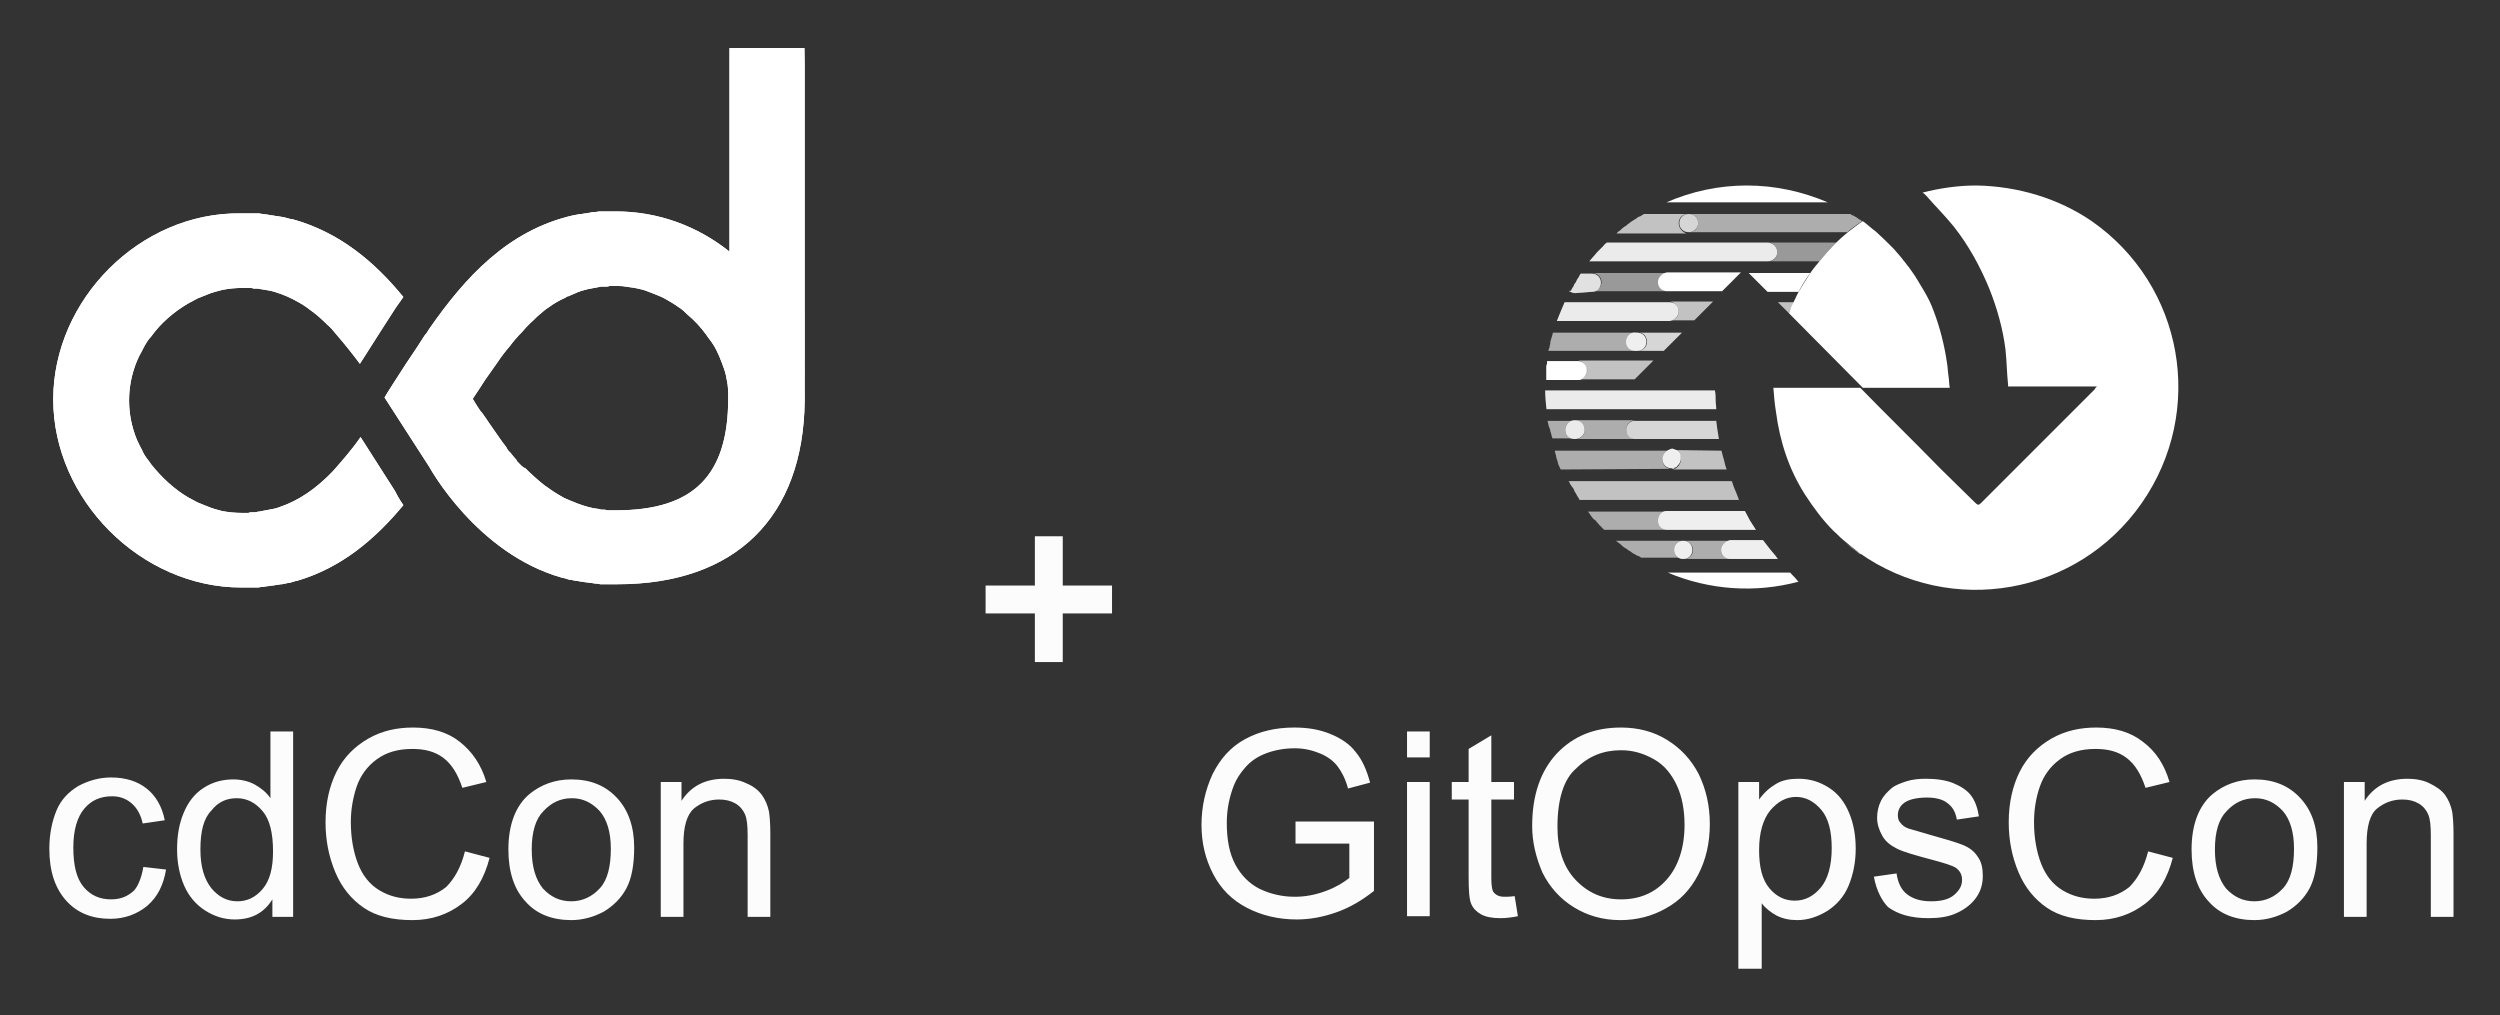<svg xmlns="http://www.w3.org/2000/svg" role="img" xmlns:xlink="http://www.w3.org/1999/xlink" viewBox="-5.91 -7.41 385.58 156.58"><rect x="-5.91" y="-7.41" width="385.58" height="156.58" fill="#333333" stroke="none"/><title>CDConGitOpsCon_Logo_White-v2.svg</title><style>svg {enable-background:new 0 0 387.4 145.1}</style><style>.st0{fill:#fff}.st3{opacity:.6}.st4{opacity:.8}.st5{opacity:.9}.st6{opacity:.7}.st7{opacity:.5}.st8{enable-background:new}.st9{fill:#fcfcfc}</style><g><g><path d="M2.3,54.2c0,15.4,13.5,29,29,29h1l0.6,0h0.2l0.6,0h0.2l0.6-0.1h0.2l0.6-0.1l0.1,0l0.7-0.1h0.1 c0.4-0.1,0.8-0.1,1.2-0.2l0.2,0c0.3-0.1,0.6-0.1,0.9-0.2l0.2,0c0.3-0.1,0.7-0.2,1-0.3l0.1,0c6.9-2,12.1-6.4,16.5-11.7 c-0.7-1-1.1-1.8-1.3-2.2l-5.3-8.3c-1.3,1.9-2.8,3.6-4.3,5.3c-2.5,2.6-5.2,4.5-8.2,5.5c-0.5,0.2-1,0.3-1.6,0.4 c-0.5,0.1-1.1,0.2-1.6,0.3c-0.2,0-0.4,0.1-0.6,0.1l-0.3,0c-0.2,0-0.5,0-0.7,0.1h-1c-1,0-2.1-0.1-3.1-0.3c-0.8-0.2-1.5-0.4-2.2-0.7 c-0.5-0.2-1-0.4-1.5-0.6c-0.5-0.3-1-0.5-1.5-0.8c-2.2-1.3-4.1-3.1-5.7-5.1c-0.3-0.5-0.7-0.9-1-1.4c-0.1-0.2-0.3-0.5-0.4-0.8 c-0.3-0.5-0.5-1-0.8-1.6c-1.6-3.9-1.6-8.2,0-12.1c0.2-0.5,0.5-1.1,0.8-1.6c0.1-0.3,0.3-0.5,0.4-0.8c0.3-0.5,0.6-1,1-1.4 c1.5-2.1,3.5-3.8,5.7-5.1c0.5-0.3,1-0.5,1.5-0.8c0.5-0.2,1-0.4,1.5-0.6c0.7-0.3,1.5-0.5,2.3-0.7c1-0.2,2-0.3,3.1-0.3h1 c0.2,0,0.5,0,0.7,0.1l0.3,0l0.3,0c0.6,0.1,1.2,0.2,1.8,0.3c0.3,0.1,0.6,0.1,0.8,0.2c1.4,0.4,2.7,1,3.9,1.7c0.5,0.3,1,0.6,1.5,1 c1,0.7,1.9,1.5,2.8,2.4c0.5,0.4,0.9,0.9,1.3,1.4l0,0c1.3,1.5,2.5,3,3.7,4.6c1.8-2.8,4.5-7.1,5.5-8.6c0.4-0.6,0.8-1.1,1.2-1.7 c-4.5-5.5-9.9-10-17.1-12H39c-0.4-0.1-0.7-0.2-1.1-0.3l-0.1,0c-0.3-0.1-0.7-0.1-1-0.2l-0.2,0c-0.4-0.1-0.8-0.1-1.2-0.2h0 c-0.2,0-0.5-0.1-0.7-0.1h-0.1l-0.6-0.1h-0.2l-0.6,0h-0.2l-0.6,0h-1.2C15.7,25.3,2.3,38.8,2.3,54.2" class="st0"/><g><defs><path id="SVGID_1_" d="M2.3,54.2c0,15.4,13.5,29,29,29h1l0.6,0h0.2l0.6,0h0.2l0.6-0.1h0.2l0.6-0.1l0.1,0l0.7-0.1h0.1 c0.4-0.1,0.8-0.1,1.2-0.2l0.2,0c0.3-0.1,0.6-0.1,0.9-0.2l0.2,0c0.3-0.1,0.7-0.2,1-0.3l0.1,0c6.9-2,12.1-6.4,16.5-11.7 c-0.7-1-1.1-1.8-1.3-2.2l-5.3-8.3c-1.3,1.9-2.8,3.6-4.3,5.3c-2.5,2.6-5.2,4.5-8.2,5.5c-0.5,0.2-1,0.3-1.6,0.4 c-0.5,0.1-1.1,0.2-1.6,0.3c-0.2,0-0.4,0.1-0.6,0.1l-0.3,0c-0.2,0-0.5,0-0.7,0.1h-1c-1,0-2.1-0.1-3.1-0.3 c-0.8-0.2-1.5-0.4-2.2-0.7c-0.5-0.2-1-0.4-1.5-0.6c-0.5-0.3-1-0.5-1.5-0.8c-2.2-1.3-4.1-3.1-5.7-5.1c-0.3-0.5-0.7-0.9-1-1.4 c-0.1-0.2-0.3-0.5-0.4-0.8c-0.3-0.5-0.5-1-0.8-1.6c-1.6-3.9-1.6-8.2,0-12.1c0.2-0.5,0.5-1.1,0.8-1.6c0.1-0.3,0.3-0.5,0.4-0.8 c0.3-0.5,0.6-1,1-1.4c1.5-2.1,3.5-3.8,5.7-5.1c0.5-0.3,1-0.5,1.5-0.8c0.5-0.2,1-0.4,1.5-0.6c0.7-0.3,1.5-0.5,2.3-0.7 c1-0.2,2-0.3,3.1-0.3h1c0.2,0,0.5,0,0.7,0.1l0.3,0l0.3,0c0.6,0.1,1.2,0.2,1.8,0.3c0.3,0.1,0.6,0.1,0.8,0.2 c1.4,0.4,2.7,1,3.9,1.7c0.5,0.3,1,0.6,1.5,1c1,0.7,1.9,1.5,2.8,2.4c0.5,0.4,0.9,0.9,1.3,1.4l0,0c1.3,1.5,2.5,3,3.7,4.6 c1.8-2.8,4.5-7.1,5.5-8.6c0.4-0.6,0.8-1.1,1.2-1.7c-4.5-5.5-9.9-10-17.1-12H39c-0.4-0.1-0.7-0.2-1.1-0.3l-0.1,0 c-0.3-0.1-0.7-0.1-1-0.2l-0.2,0c-0.4-0.1-0.8-0.1-1.2-0.2h0c-0.2,0-0.5-0.1-0.7-0.1h-0.1l-0.6-0.1h-0.2l-0.6,0h-0.2l-0.6,0h-1.2 C15.7,25.3,2.3,38.8,2.3,54.2"/></defs><clipPath id="SVGID_00000153706024530633599830000010530639390498803345_"><use overflow="visible" xlink:href="#SVGID_1_"/></clipPath><g clip-path="url(#SVGID_00000153706024530633599830000010530639390498803345_)"><path d="M1.2 24.3H57.3V84.1H1.2z" class="st0" transform="rotate(-2.174 29.236 54.216) scale(1)"/></g></g></g><g><path d="M73.9,63.8c-0.1-0.1-0.1-0.1-0.1-0.2c-0.2-0.2-0.4-0.5-0.6-0.7c-0.2-0.3-0.4-0.5-0.6-0.7 c-0.2-0.2-0.3-0.4-0.4-0.6c-0.7-0.9-1.3-1.8-2-2.8c-0.2-0.3-0.5-0.7-0.7-1c-0.1-0.2-0.3-0.4-0.4-0.6c-0.2-0.3-0.5-0.7-0.7-1 L68.2,56c-0.4-0.6-0.8-1.2-1.2-1.9c0.7-1,1.3-2,1.9-2.9c0.6-0.9,1.3-1.8,1.9-2.7c0.6-0.9,1.2-1.7,1.9-2.5c0.6-0.8,1.2-1.5,1.9-2.2 c0.4-0.5,0.9-1,1.3-1.4c0.5-0.4,0.9-0.9,1.4-1.3c0.5-0.4,0.9-0.8,1.4-1.1c0.8-0.6,1.7-1.1,2.6-1.5c0.1-0.1,0.2-0.1,0.3-0.2l0.1,0 c0.5-0.2,0.9-0.4,1.4-0.6l0.2-0.1c0.1,0,0.2,0,0.3-0.1c0.4-0.1,0.7-0.2,1.1-0.3l0.5-0.1c0.5-0.1,1-0.2,1.6-0.3l0.3,0l0.3,0 c0.2,0,0.5,0,0.7-0.1h1c0.5,0,1,0,1.5,0.1c0.8,0.1,1.5,0.2,2.3,0.4c0.5,0.1,1,0.3,1.5,0.5c0.5,0.2,1,0.4,1.5,0.6 c0.5,0.2,1,0.5,1.5,0.8s1,0.6,1.4,0.9c0.5,0.3,0.9,0.7,1.3,1.1c1.1,0.9,2.1,2,2.9,3.1c0.3,0.5,0.7,0.9,1,1.4 c0.8,1.2,1.3,2.6,1.8,4c0.2,0.6,0.3,1.1,0.4,1.7c0.2,0.9,0.2,1.8,0.2,2.7c0,11.9-5.3,17.3-17.3,17.3h-1c-0.2,0-0.5,0-0.7-0.1 l-0.3,0c-0.2,0-0.4,0-0.6-0.1c-1.1-0.1-2.1-0.4-3.2-0.8c-0.8-0.3-1.5-0.6-2.2-0.9c-0.7-0.4-1.4-0.8-2.1-1.3 c-0.3-0.2-0.7-0.5-1-0.7c-1-0.8-2-1.7-2.9-2.6l0,0C74.7,64.7,74.3,64.2,73.9,63.8 M106.6,0v31.4c-5-4-11.1-6.2-17.5-6.2h-1l-0.6,0 l-0.2,0l-0.6,0h-0.2l-0.6,0.1h-0.1c-0.2,0-0.5,0-0.7,0.1H85c-0.4,0.1-0.8,0.1-1.2,0.2l-0.2,0c-0.4,0.1-0.7,0.1-1,0.2l-0.1,0 c-10.1,2.3-16.7,9.6-22.2,17.5c-0.2,0.3-0.4,0.7-0.7,1c-0.7,1.1-1.8,2.8-2.9,4.4c-1.4,2.2-2.8,4.3-3.3,5.2l6.9,10.7 c0,0,7.3,13.4,20.5,17.1l0.1,0c0.3,0.1,0.7,0.2,1,0.3l0.2,0c0.3,0.1,0.6,0.1,0.9,0.2l0.2,0c0.4,0.1,0.8,0.1,1.2,0.2h0.1l0.7,0.1 l0.1,0l0.6,0.1h0.2l0.6,0.1h0.2l0.6,0h0.2l0.6,0h1c18.2,0,28.7-10.3,28.9-28.3V0C118.1,0,106.6,0,106.6,0z" class="st0"/><g><defs><path id="SVGID_00000009552354658205400650000006222995588139719078_" d="M73.9,63.8c-0.1-0.1-0.1-0.1-0.1-0.2 c-0.2-0.2-0.4-0.5-0.6-0.7c-0.2-0.3-0.4-0.5-0.6-0.7c-0.2-0.2-0.3-0.4-0.4-0.6c-0.7-0.9-1.3-1.8-2-2.8c-0.2-0.3-0.5-0.7-0.7-1 c-0.1-0.2-0.3-0.4-0.4-0.6c-0.2-0.3-0.5-0.7-0.7-1L68.2,56c-0.4-0.6-0.8-1.2-1.2-1.9c0.7-1,1.3-2,1.9-2.9 c0.6-0.9,1.3-1.8,1.9-2.7c0.6-0.9,1.2-1.7,1.9-2.5c0.6-0.8,1.2-1.5,1.9-2.2c0.4-0.5,0.9-1,1.3-1.4c0.5-0.4,0.9-0.9,1.4-1.3 c0.5-0.4,0.9-0.8,1.4-1.1c0.8-0.6,1.7-1.1,2.6-1.5c0.1-0.1,0.2-0.1,0.3-0.2l0.1,0c0.5-0.2,0.9-0.4,1.4-0.6l0.2-0.1 c0.1,0,0.2,0,0.3-0.1c0.4-0.1,0.7-0.2,1.1-0.3l0.5-0.1c0.5-0.1,1-0.2,1.6-0.3l0.3,0l0.3,0c0.2,0,0.5,0,0.7-0.1h1 c0.5,0,1,0,1.5,0.1c0.8,0.1,1.5,0.2,2.3,0.4c0.5,0.1,1,0.3,1.5,0.5c0.5,0.2,1,0.4,1.5,0.6c0.5,0.2,1,0.5,1.5,0.8s1,0.6,1.4,0.9 c0.5,0.3,0.9,0.7,1.3,1.1c1.1,0.9,2.1,2,2.9,3.1c0.3,0.5,0.7,0.9,1,1.4c0.8,1.2,1.3,2.6,1.8,4c0.2,0.6,0.3,1.1,0.4,1.7 c0.2,0.9,0.2,1.8,0.2,2.7c0,11.9-5.3,17.3-17.3,17.3h-1c-0.2,0-0.5,0-0.7-0.1l-0.3,0c-0.2,0-0.4,0-0.6-0.1 c-1.1-0.1-2.1-0.4-3.2-0.8c-0.8-0.3-1.5-0.6-2.2-0.9c-0.7-0.4-1.4-0.8-2.1-1.3c-0.3-0.2-0.7-0.5-1-0.7c-1-0.8-2-1.7-2.9-2.6l0,0 C74.7,64.7,74.3,64.2,73.9,63.8 M106.6,0v31.4c-5-4-11.1-6.2-17.5-6.2h-1l-0.6,0l-0.2,0l-0.6,0h-0.2l-0.6,0.1h-0.1 c-0.2,0-0.5,0-0.7,0.1H85c-0.4,0.1-0.8,0.1-1.2,0.2l-0.2,0c-0.4,0.1-0.7,0.1-1,0.2l-0.1,0c-10.1,2.3-16.7,9.6-22.2,17.5 c-0.2,0.3-0.4,0.7-0.7,1c-0.7,1.1-1.8,2.8-2.9,4.4c-1.4,2.2-2.8,4.3-3.3,5.2l6.9,10.7c0,0,7.3,13.4,20.5,17.1l0.1,0 c0.3,0.1,0.7,0.2,1,0.3l0.2,0c0.3,0.1,0.6,0.1,0.9,0.2l0.2,0c0.4,0.1,0.8,0.1,1.2,0.2h0.1l0.7,0.1l0.1,0l0.6,0.1h0.2l0.6,0.1 h0.2l0.6,0h0.2l0.6,0h1c18.2,0,28.7-10.3,28.9-28.3V0C118.1,0,106.6,0,106.6,0z"/></defs><clipPath id="SVGID_00000062872614053941768430000013141875701423710360_"><use overflow="visible" xlink:href="#SVGID_00000009552354658205400650000006222995588139719078_"/></clipPath><g clip-path="url(#SVGID_00000062872614053941768430000013141875701423710360_)"><path d="M51.7 -1.2H119.7V84.3H51.7z" class="st0" transform="rotate(-2.249 85.687 41.492) scale(1)"/></g></g></g></g><g><g class="st3"><path d="M238.5,58.9c0,0.8-0.6,1.4-1.4,1.4h9.3c-0.8,0-1.5-0.6-1.5-1.4c0-0.8,0.6-1.5,1.4-1.5h-9.2 C237.8,57.4,238.5,58.1,238.5,58.9z" class="st0"/></g><g class="st4"><path d="M248.1,45.3c0,0.8-0.6,1.4-1.4,1.4h4c0.5-0.5,1-1,1.4-1.4l1.4-1.4h-6.8C247.5,43.8,248.1,44.5,248.1,45.3 L248.1,45.3C248.1,45.3,248.1,45.3,248.1,45.3z" class="st0"/></g><g class="st3"><path d="M244.9,45.3c0,0.8,0.6,1.4,1.4,1.4h0.3c0.8,0,1.4-0.6,1.4-1.4s-0.6-1.4-1.4-1.4h-0.3 C245.6,43.8,244.9,44.5,244.9,45.3L244.9,45.3C244.9,45.3,244.9,45.3,244.9,45.3z" class="st0"/></g><g class="st4"><path d="M244.9,45.3c0,0.8,0.6,1.4,1.4,1.4h0.3c0.8,0,1.4-0.6,1.4-1.4s-0.6-1.4-1.4-1.4h-0.3 C245.6,43.8,244.9,44.5,244.9,45.3L244.9,45.3C244.9,45.3,244.9,45.3,244.9,45.3z" class="st0"/></g><g class="st5"><path d="M253,40.6c0-0.8-0.6-1.4-1.4-1.4h-16.2c-0.4,0.9-0.8,1.9-1.2,2.9h17.4C252.3,42,253,41.4,253,40.6L253,40.6 L253,40.6z" class="st0"/></g><g class="st6"><path d="M268.3,39.2c0.2,0.2,0.4,0.4,0.7,0.7c0.3,0.3,0.7,0.7,1,1c0.2-0.6,0.5-1.1,0.7-1.7H268.3z" class="st0"/></g><g class="st6"><path d="M253,40.6c0,0.8-0.6,1.4-1.4,1.4h3.8l2.9-2.9h-6.6C252.3,39.2,253,39.8,253,40.6L253,40.6L253,40.6z" class="st0"/></g><g class="st7"><path d="M241.1,36.1c0,0.8-0.6,1.4-1.4,1.4h11.6c-0.8,0-1.4-0.6-1.4-1.4s0.6-1.4,1.4-1.4h-11.6 C240.4,34.7,241.1,35.3,241.1,36.1L241.1,36.1C241.1,36.1,241.1,36.1,241.1,36.1z" class="st0"/></g><g class="st6"><path d="M236.2,37.4l-0.1,0.2h0.8C236.7,37.6,236.5,37.5,236.2,37.4L236.2,37.4z" class="st0"/></g><g class="st7"><path d="M239.6,37.6L239.6,37.6c0.8,0,1.4-0.6,1.4-1.4s-0.6-1.4-1.4-1.4h-1.7l-0.1,0.1l-0.2,0.4 c-0.1,0.1-0.1,0.2-0.2,0.3s-0.1,0.2-0.2,0.4s-0.1,0.2-0.2,0.3s-0.1,0.2-0.2,0.4s-0.1,0.2-0.2,0.3l-0.2,0.4l-0.1,0.2 c0.2,0.1,0.5,0.2,0.7,0.2L239.6,37.6L239.6,37.6z" class="st0"/></g><g class="st6"><path d="M239.6,37.6L239.6,37.6c0.8,0,1.4-0.6,1.4-1.4s-0.6-1.4-1.4-1.4h-1.7l-0.1,0.1l-0.2,0.4 c-0.1,0.1-0.1,0.2-0.2,0.3s-0.1,0.2-0.2,0.4s-0.1,0.2-0.2,0.3s-0.1,0.2-0.2,0.4s-0.1,0.2-0.2,0.3l-0.2,0.4l-0.1,0.2 c0.2,0.1,0.5,0.2,0.7,0.2L239.6,37.6L239.6,37.6z" class="st0"/></g><path d="M263.8 34.7c1 1 1.9 1.9 2.9 2.9h4.8c.5-1 1.1-2 1.8-2.9H263.8L263.8 34.7zM249.8 36.1c0 .8.6 1.4 1.4 1.4h8.5l2.9-2.9h-11.4C250.5 34.7 249.8 35.3 249.8 36.1L249.8 36.1 249.8 36.1z" class="st0"/><g class="st7"><path d="M268.2,31.5c0,0.8-0.6,1.4-1.4,1.4h7.9c0.8-1,1.7-2,2.6-2.9h-10.5C267.5,30,268.2,30.7,268.2,31.5L268.2,31.5 L268.2,31.5z" class="st0"/></g><g class="st6"><path d="M253,27c0-0.8,0.6-1.4,1.4-1.4h-6.8l-0.1,0.1l-0.2,0.1c-0.1,0.1-0.3,0.2-0.4,0.2l-0.2,0.1l-0.4,0.3l-0.2,0.1 c-0.2,0.1-0.4,0.3-0.6,0.4l-0.1,0.1c-0.2,0.1-0.3,0.2-0.5,0.4l-0.2,0.1l-0.4,0.3l-0.2,0.2c-0.1,0.1-0.2,0.2-0.4,0.3l-0.2,0.2 l-0.1,0.1h10.8C253.6,28.4,253,27.8,253,27L253,27L253,27L253,27z" class="st0"/></g><g class="st3"><path d="M281,26.5l-0.2-0.1l-0.4-0.3l-0.2-0.1c-0.1-0.1-0.3-0.2-0.4-0.2l-0.2-0.1l-0.1-0.1h-24.9 c0.8,0,1.4,0.6,1.4,1.4s-0.6,1.4-1.4,1.4H279c0.7-0.6,1.5-1.2,2.3-1.7L281,26.5L281,26.5L281,26.5z" class="st0"/></g><g class="st4"><path d="M256,27c0-0.8-0.6-1.4-1.4-1.4h-0.1c-0.8,0-1.4,0.6-1.4,1.4s0.6,1.4,1.4,1.4h0.1C255.3,28.4,256,27.8,256,27 L256,27C256,27,256,27,256,27z" class="st0"/></g><path d="M263.5,21.2c-4.3,0-8.5,0.9-12.4,2.6H276C272,22.1,267.8,21.2,263.5,21.2L263.5,21.2L263.5,21.2z" class="st0"/><g class="st6"><path d="M238.9,49.7c0,0.8-0.6,1.4-1.4,1.4h8.7l2.9-2.9h-11.6C238.2,48.3,238.9,48.9,238.9,49.7L238.9,49.7 C238.9,49.7,238.9,49.7,238.9,49.7z" class="st0"/></g><path d="M238.9,49.7c0-0.8-0.6-1.4-1.4-1.4h-0.1c0.8,0,1.4,0.6,1.4,1.4s-0.6,1.4-1.4,1.4h0.1 C238.2,51.2,238.9,50.5,238.9,49.7z" class="st0"/><g class="st5"><path d="M258.7,54.3c0-0.5,0-0.9-0.1-1.4v-0.1h-26.2c0,1,0.1,1.9,0.2,2.9h26.2C258.8,55.3,258.7,54.8,258.7,54.3 L258.7,54.3z" class="st0"/></g><g class="st4"><path d="M244.9,58.9c0,0.8,0.6,1.4,1.4,1.4h12.9c-0.1-0.6-0.2-1.3-0.3-1.9c0-0.3-0.1-0.6-0.1-0.9h-12.5 C245.6,57.4,244.9,58.1,244.9,58.9L244.9,58.9L244.9,58.9z" class="st0"/></g><g class="st3"><path d="M235.5,58.9c0-0.8,0.6-1.4,1.4-1.4h-4.1c0,0.1,0,0.1,0,0.2l0.1,0.3c0,0.1,0,0.3,0.1,0.4s0,0.2,0.1,0.3 s0.1,0.3,0.1,0.4s0.1,0.2,0.1,0.3s0.1,0.3,0.1,0.4s0.1,0.2,0.1,0.3c0,0,0,0.1,0,0.1h3.5C236.1,60.3,235.5,59.7,235.5,58.9 L235.5,58.9L235.5,58.9L235.5,58.9z" class="st0"/></g><g class="st5"><path d="M235.5,58.9c0,0.8,0.6,1.4,1.4,1.4h0.1c0.8,0,1.5-0.6,1.5-1.4c0-0.8-0.6-1.5-1.4-1.5h-0.2 C236.2,57.4,235.5,58.1,235.5,58.9L235.5,58.9L235.5,58.9z" class="st0"/></g><g class="st6"><path d="M252.1,62c0.2,0,0.3,0.1,0.5,0.2c0.1,0,0.2,0.1,0.2,0.2c0,0,0.1,0.1,0.1,0.1c0.1,0.1,0.1,0.1,0.2,0.2 c0.1,0.2,0.2,0.3,0.2,0.5c0.1,0.4,0,0.8-0.3,1.2c-0.1,0.1-0.1,0.2-0.2,0.2c-0.1,0.1-0.1,0.1-0.2,0.2c-0.1,0-0.1,0.1-0.2,0.1 c-0.2,0.1-0.3,0.1-0.5,0.1h8.5c-0.2-0.5-0.3-1-0.4-1.4s-0.3-1-0.4-1.5L252.1,62L252.1,62L252.1,62z" class="st0"/></g><g class="st3"><path d="M251.9,64.9c-0.8,0-1.4-0.6-1.4-1.4c0-0.8,0.6-1.4,1.4-1.4h-18c0,0,0,0.1,0,0.1l0.1,0.4 c0,0.1,0.1,0.2,0.1,0.4s0.1,0.3,0.1,0.4s0.1,0.2,0.1,0.3l0.1,0.4l0.1,0.3c0.1,0.1,0.1,0.2,0.2,0.4c0,0.1,0.1,0.1,0.1,0.2 L251.9,64.9L251.9,64.9L251.9,64.9z" class="st0"/></g><g class="st6"><path d="M261.5,67.7c-0.1-0.3-0.2-0.6-0.3-0.9H236l0.1,0.1c0.1,0.1,0.1,0.3,0.2,0.4c0.1,0.1,0.1,0.2,0.2,0.3 c0.1,0.1,0.2,0.3,0.3,0.4c0,0.1,0.1,0.2,0.1,0.3c0.1,0.2,0.2,0.3,0.3,0.5l0.1,0.2c0.1,0.2,0.3,0.4,0.4,0.7h24.6 C262.1,69.1,261.8,68.4,261.5,67.7L261.5,67.7L261.5,67.7z" class="st0"/></g><g class="st3"><path d="M249.8,72.9c0-0.8,0.6-1.4,1.4-1.4H239l0,0c0.2,0.2,0.4,0.5,0.5,0.7l0.1,0.1c0.1,0.2,0.3,0.4,0.5,0.5 c0.1,0.1,0.1,0.1,0.2,0.2c0.1,0.2,0.3,0.3,0.4,0.5l0.2,0.2c0.2,0.2,0.4,0.4,0.6,0.6l0,0h9.7C250.5,74.3,249.8,73.7,249.8,72.9 L249.8,72.9L249.8,72.9L249.8,72.9z" class="st0"/></g><g class="st3"><path d="M249.8,72.9c0,0.8,0.6,1.4,1.4,1.4h13.7c-0.3-0.5-0.6-0.9-0.9-1.4c-0.3-0.5-0.5-1-0.8-1.5h-12 C250.4,71.4,249.8,72.1,249.8,72.9L249.8,72.9L249.8,72.9z" class="st0"/></g><g class="st4"><path d="M249.8,72.9c0,0.8,0.6,1.4,1.4,1.4h13.7c-0.3-0.5-0.6-0.9-0.9-1.4c-0.3-0.5-0.5-1-0.8-1.5h-12 C250.4,71.4,249.8,72.1,249.8,72.9L249.8,72.9L249.8,72.9z" class="st0"/></g><g class="st3"><path d="M278.4,76c0.3,0.2,0.5,0.5,0.8,0.7c0.3,0.3,0.6,0.5,0.9,0.7s0.6,0.5,0.9,0.7l0.1-0.1 C280.1,77.4,279.2,76.7,278.4,76L278.4,76C278.4,76,278.4,76,278.4,76z" class="st0"/></g><g class="st3"><path d="M255.2,77.4c0,0.8-0.6,1.4-1.4,1.4h7.3c-0.8,0-1.4-0.6-1.4-1.4s0.6-1.4,1.4-1.4h-7.3 C254.5,76,255.2,76.6,255.2,77.4L255.2,77.4z" class="st0"/></g><g class="st3"><path d="M252.3,77.4c0-0.8,0.6-1.4,1.4-1.4h-10.4l0.3,0.2l0.1,0.1c0.2,0.1,0.4,0.3,0.5,0.4l0.1,0.1 c0.1,0.1,0.3,0.2,0.4,0.3l0.2,0.1l0.4,0.3l0.2,0.1c0.1,0.1,0.3,0.2,0.4,0.3l0.2,0.1c0.2,0.1,0.3,0.2,0.5,0.3l0.1,0 c0.2,0.1,0.4,0.2,0.5,0.3h6.4C252.9,78.9,252.3,78.2,252.3,77.4L252.3,77.4L252.3,77.4z" class="st0"/></g><g class="st3"><path d="M252.3,77.4c0,0.8,0.6,1.4,1.4,1.4l0,0c0.8,0,1.4-0.6,1.4-1.4s-0.6-1.4-1.4-1.4S252.3,76.6,252.3,77.4 L252.3,77.4z" class="st0"/></g><g class="st4"><path d="M252.3,77.4c0,0.8,0.6,1.4,1.4,1.4l0,0c0.8,0,1.4-0.6,1.4-1.4s-0.6-1.4-1.4-1.4S252.3,76.6,252.3,77.4 L252.3,77.4z" class="st0"/></g><g class="st3"><path d="M259.6,77.4c0,0.8,0.6,1.4,1.4,1.4h7.3c-0.1-0.1-0.2-0.2-0.3-0.4c-0.3-0.4-0.7-0.8-1-1.2 c-0.3-0.4-0.7-0.9-1-1.3h-5C260.3,76,259.6,76.6,259.6,77.4L259.6,77.4z" class="st0"/></g><g class="st4"><path d="M259.6,77.4c0,0.8,0.6,1.4,1.4,1.4h7.3c-0.1-0.1-0.2-0.2-0.3-0.4c-0.3-0.4-0.7-0.8-1-1.2 c-0.3-0.4-0.7-0.9-1-1.3h-5C260.3,76,259.6,76.6,259.6,77.4L259.6,77.4z" class="st0"/></g><path d="M271.2 82c-.3-.4-.7-.7-1-1.1h-18.9c6.4 2.7 13.5 3.2 20.2 1.4l0 0C271.4 82.2 271.3 82.2 271.2 82 271.2 82 271.2 82 271.2 82zM238.8 49.7c0-.8-.6-1.4-1.4-1.4h-4.7v0c0 .1 0 .2 0 .2 0 .2 0 .3-.1.5 0 .1 0 .2 0 .3 0 .2 0 .3 0 .5l0 .3c0 .1 0 .3 0 .5l0 .3v.3h4.9C238.1 51.2 238.8 50.5 238.8 49.7L238.8 49.7C238.8 49.7 238.8 49.7 238.8 49.7z" class="st0"/><g class="st4"><path d="M238.8,49.7c0-0.8-0.6-1.4-1.4-1.4h-4.7v0c0,0.1,0,0.2,0,0.2c0,0.2,0,0.3-0.1,0.5c0,0.1,0,0.2,0,0.3 c0,0.2,0,0.3,0,0.5l0,0.3c0,0.1,0,0.3,0,0.5l0,0.3v0.3h4.9C238.1,51.2,238.8,50.5,238.8,49.7L238.8,49.7 C238.8,49.7,238.8,49.7,238.8,49.7z" class="st0"/></g><g class="st3"><path d="M250.5,63.4c0,0.8,0.6,1.4,1.4,1.4c0.2,0,0.3,0,0.5-0.1c0.1,0,0.1,0,0.2-0.1c0.1,0,0.2-0.1,0.2-0.2 c0.1-0.1,0.1-0.1,0.2-0.2c0.4-0.5,0.4-1.2,0.1-1.7c0-0.1-0.1-0.1-0.2-0.2c0,0-0.1-0.1-0.1-0.1c-0.1-0.1-0.1-0.1-0.2-0.2 c-0.2-0.1-0.3-0.1-0.5-0.2h-0.2C251.2,62,250.5,62.6,250.5,63.4C250.5,63.4,250.5,63.4,250.5,63.4z" class="st0"/></g><g class="st4"><path d="M250.5,63.4c0,0.8,0.6,1.4,1.4,1.4c0.2,0,0.3,0,0.5-0.1c0.1,0,0.1,0,0.2-0.1c0.1,0,0.2-0.1,0.2-0.2 c0.1-0.1,0.1-0.1,0.2-0.2c0.4-0.5,0.4-1.2,0.1-1.7c0-0.1-0.1-0.1-0.2-0.2c0,0-0.1-0.1-0.1-0.1c-0.1-0.1-0.1-0.1-0.2-0.2 c-0.2-0.1-0.3-0.1-0.5-0.2h-0.2C251.2,62,250.5,62.6,250.5,63.4C250.5,63.4,250.5,63.4,250.5,63.4z" class="st0"/></g><g class="st6"><path d="M251.9,64.9c0.2,0,0.3,0,0.5-0.1" class="st0"/></g><g class="st3"><path d="M251.9,64.9c0.2,0,0.3,0,0.5-0.1" class="st0"/></g><g class="st4"><path d="M251.9,64.9c0.2,0,0.3,0,0.5-0.1" class="st0"/></g><g class="st6"><path d="M251.9,64.9c0.2,0,0.3,0,0.5-0.1" class="st0"/></g><g class="st3"><path d="M251.9,64.9c0.2,0,0.3,0,0.5-0.1" class="st0"/></g><g class="st3"><path d="M251.9,64.9c0.2,0,0.3,0,0.5-0.1" class="st0"/></g><g class="st4"><path d="M251.9,64.9c0.2,0,0.3,0,0.5-0.1" class="st0"/></g><g class="st5"><path d="M268.2,31.5c0-0.8-0.6-1.4-1.4-1.5h-24.9l-0.1,0.1c-0.2,0.1-0.3,0.3-0.5,0.5l-0.2,0.2 c-0.2,0.2-0.4,0.4-0.6,0.6l-0.1,0.1c-0.2,0.2-0.3,0.4-0.5,0.6l-0.2,0.2c-0.1,0.2-0.3,0.3-0.4,0.5l-0.1,0.1h27.5 C267.5,32.9,268.2,32.3,268.2,31.5z" class="st0"/></g><path d="M273.3,34.7c-0.6,0.9-1.2,1.9-1.8,2.9c-0.3,0.5-0.5,1.1-0.8,1.6s-0.5,1.1-0.7,1.7c3.8,3.8,7.6,7.7,11.4,11.5 h0.2c4.1,0,8.3,0,12.4,0h0.8c-0.1-0.6-0.1-1.3-0.2-1.9s-0.1-1.2-0.2-1.8c-0.4-2.8-1.1-5.6-2.1-8.2c-0.4-1.1-0.9-2.1-1.5-3.1 c-0.3-0.5-0.6-1-0.9-1.5c-0.4-0.7-0.9-1.4-1.4-2.1c-0.3-0.3-0.5-0.7-0.8-1c-0.5-0.7-1.1-1.3-1.6-1.9c-0.9-0.9-1.8-1.8-2.7-2.6 c-0.7-0.5-1.3-1.1-2-1.6l0,0c-0.8,0.5-1.5,1.1-2.3,1.7c-0.6,0.5-1.2,1-1.8,1.6c-0.9,0.9-1.8,1.9-2.6,2.9 C274.2,33.5,273.7,34.1,273.3,34.7L273.3,34.7L273.3,34.7z" class="st0"/><g class="st3"><path d="M246.7,46.7h-0.3c-0.8,0-1.4-0.6-1.4-1.4s0.6-1.4,1.4-1.4h-12.8c-0.1,0.5-0.3,1-0.4,1.4c0,0.1,0,0.1,0,0.2 c0,0.2-0.1,0.3-0.1,0.5c0,0.1,0,0.2-0.1,0.3c0,0.1-0.1,0.3-0.1,0.4L246.7,46.7L246.7,46.7z" class="st0"/></g><path d="M298.9,21.2c-2.8,0-5.6,0.4-8.3,1.1l0.3,0.2c0.1,0.1,0.2,0.2,0.3,0.3c1.4,1.6,2.9,3.1,4.2,4.7 c2.3,2.9,4.1,6.2,5.5,9.6c1.2,3,2.1,6.2,2.5,9.4c0.2,1.8,0.2,3.6,0.4,5.4c0,0.1,0,0.2,0,0.3h13.7c-0.2,0.2-0.3,0.3-0.3,0.4 c-5.9,5.9-11.8,11.8-17.6,17.6c-0.3,0.3-0.5,0.3-0.8,0c-1.8-1.8-3.6-3.5-5.4-5.3c-4.1-4.2-8.3-8.3-12.4-12.5h-0.2 c-4.1,0-8.3,0-12.4,0h-0.8c0.1,1.3,0.2,2.5,0.4,3.7c0.6,4.6,2,8.9,4.5,12.8c1.3,2,2.7,3.9,4.4,5.6c0.5,0.4,0.9,0.9,1.4,1.3 c0.8,0.7,1.7,1.4,2.6,2.1c14.1,9.9,33.6,6.5,43.5-7.7s6.5-33.6-7.7-43.5C311.6,23.2,305.3,21.3,298.9,21.2L298.9,21.2L298.9,21.2z" class="st0"/></g><g class="st8"><path d="M153.7,87.2h-7.6v-4.3h7.6v-7.6h4.3v7.6h7.6v4.3h-7.6v7.5h-4.3V87.2z" class="st9"/></g><g class="st8"><path d="M16.2 126.3l3.5.4c-.4 2.4-1.3 4.2-2.9 5.6-1.6 1.3-3.5 2-5.7 2-2.8 0-5.1-.9-6.8-2.8-1.7-1.9-2.6-4.5-2.6-8 0-2.2.4-4.2 1.1-5.9s1.9-2.9 3.4-3.8c1.5-.8 3.2-1.3 5-1.3 2.3 0 4.1.6 5.5 1.7 1.4 1.1 2.4 2.8 2.8 4.9l-3.4.5c-.3-1.4-.9-2.4-1.7-3.1-.8-.7-1.8-1.1-3-1.1-1.8 0-3.2.6-4.3 1.9-1.1 1.3-1.7 3.3-1.7 6 0 2.8.5 4.8 1.6 6.1 1.1 1.3 2.5 1.9 4.2 1.9 1.4 0 2.5-.4 3.5-1.3C15.3 129.4 15.9 128.1 16.2 126.3zM36.1 133.9v-2.6c-1.3 2.1-3.2 3.1-5.8 3.1-1.7 0-3.2-.5-4.6-1.4s-2.5-2.2-3.2-3.8-1.1-3.5-1.1-5.6c0-2.1.3-3.9 1-5.6.7-1.7 1.7-3 3.1-3.9 1.4-.9 2.9-1.3 4.6-1.3 1.2 0 2.4.3 3.3.8s1.8 1.2 2.4 2.1v-10.3h3.5v28.6H36.1zM25 123.6c0 2.7.6 4.6 1.7 6 1.1 1.3 2.4 2 4 2 1.5 0 2.8-.6 3.9-1.9s1.6-3.2 1.6-5.8c0-2.8-.5-4.9-1.6-6.2s-2.4-2-4-2c-1.6 0-2.9.6-3.9 1.9C25.5 118.8 25 120.8 25 123.6zM65.8 123.9l3.8 1c-.8 3.1-2.2 5.5-4.3 7.1-2.1 1.6-4.6 2.5-7.6 2.5-3.1 0-5.6-.6-7.5-1.9s-3.4-3.1-4.4-5.5c-1-2.4-1.5-4.9-1.5-7.7 0-3 .6-5.6 1.7-7.8 1.1-2.2 2.8-3.9 4.9-5.1 2.1-1.2 4.4-1.7 6.9-1.7 2.9 0 5.3.7 7.2 2.2s3.3 3.5 4.1 6.2l-3.7.9c-.7-2.1-1.6-3.6-2.9-4.6-1.3-1-2.9-1.4-4.8-1.4-2.2 0-4 .5-5.5 1.6-1.5 1.1-2.5 2.5-3.1 4.2-.6 1.8-.9 3.6-.9 5.5 0 2.4.4 4.6 1.1 6.4.7 1.8 1.8 3.2 3.3 4.1 1.5.9 3.1 1.3 4.9 1.3 2.1 0 3.9-.6 5.4-1.8C64.2 128.1 65.2 126.3 65.8 123.9zM72.5 123.6c0-3.8 1.1-6.7 3.2-8.5 1.8-1.5 4-2.3 6.5-2.3 2.9 0 5.2.9 7 2.8 1.8 1.9 2.7 4.5 2.7 7.7 0 2.7-.4 4.8-1.2 6.3s-2 2.7-3.5 3.6c-1.5.8-3.2 1.3-5 1.3-2.9 0-5.3-.9-7-2.8C73.4 129.8 72.5 127.1 72.5 123.6zM76.1 123.6c0 2.7.6 4.6 1.7 6 1.2 1.3 2.6 2 4.4 2 1.7 0 3.2-.7 4.4-2 1.2-1.3 1.7-3.4 1.7-6.1 0-2.6-.6-4.5-1.7-5.8-1.2-1.3-2.6-2-4.3-2-1.8 0-3.2.7-4.4 2C76.7 118.9 76.1 120.9 76.1 123.6zM96 133.9v-20.7h3.2v2.9c1.5-2.3 3.7-3.4 6.6-3.4 1.2 0 2.4.2 3.4.7 1 .4 1.8 1 2.4 1.8.5.7.9 1.6 1.1 2.6.1.7.2 1.8.2 3.4v12.8h-3.5v-12.6c0-1.4-.1-2.5-.4-3.2s-.8-1.3-1.5-1.7c-.7-.4-1.5-.6-2.5-.6-1.5 0-2.8.5-3.9 1.4-1.1 1-1.6 2.8-1.6 5.4v11.3H96z" class="st9"/></g><g class="st8"><path d="M193.9 122.7v-3.4l12.1 0V130c-1.9 1.5-3.8 2.6-5.8 3.3-2 .7-4 1.1-6.1 1.1-2.8 0-5.4-.6-7.7-1.8-2.3-1.2-4-2.9-5.2-5.2-1.2-2.3-1.8-4.8-1.8-7.6 0-2.8.6-5.4 1.7-7.8 1.2-2.4 2.8-4.2 5-5.4s4.7-1.8 7.6-1.8c2.1 0 3.9.3 5.6 1 1.7.7 3 1.6 3.9 2.8 1 1.2 1.7 2.8 2.2 4.7l-3.4.9c-.4-1.5-1-2.6-1.6-3.4-.6-.8-1.5-1.5-2.7-2-1.2-.5-2.5-.8-3.9-.8-1.7 0-3.2.3-4.5.8-1.3.5-2.3 1.2-3.1 2.1-.8.9-1.4 1.8-1.8 2.8-.7 1.8-1.1 3.7-1.1 5.8 0 2.6.4 4.7 1.3 6.4s2.2 3 3.8 3.8c1.7.8 3.5 1.2 5.4 1.2 1.6 0 3.2-.3 4.8-.9 1.6-.6 2.7-1.3 3.6-2v-5.3H193.9zM211.1 109.4v-4h3.5v4H211.1zM211.1 133.9v-20.7h3.5v20.7H211.1zM227.7 130.8l.5 3.1c-1 .2-1.9.3-2.7.3-1.3 0-2.3-.2-3-.6-.7-.4-1.2-.9-1.5-1.6-.3-.7-.4-2-.4-4.2v-11.9h-2.6v-2.7h2.6v-5.1l3.5-2.1v7.2h3.5v2.7h-3.5v12.1c0 1 .1 1.6.2 1.9.1.3.3.5.6.7.3.2.7.3 1.2.3C226.5 130.9 227 130.9 227.7 130.8zM230.4 120c0-4.8 1.3-8.5 3.8-11.2 2.6-2.7 5.8-4 9.9-4 2.6 0 5 .6 7.1 1.9 2.1 1.3 3.7 3 4.9 5.3 1.1 2.3 1.7 4.8 1.7 7.7 0 2.9-.6 5.5-1.8 7.8-1.2 2.3-2.8 4-5 5.2-2.1 1.2-4.5 1.8-7 1.8-2.7 0-5.1-.7-7.2-2-2.1-1.3-3.7-3.1-4.8-5.3C231 124.9 230.4 122.5 230.4 120zM234.3 120.1c0 3.4.9 6.2 2.8 8.2 1.9 2 4.2 3 7 3 2.9 0 5.2-1 7-3 1.8-2 2.8-4.9 2.8-8.5 0-2.3-.4-4.4-1.2-6.1s-1.9-3.1-3.5-4-3.2-1.4-5.1-1.4c-2.7 0-5 .9-6.9 2.8C235.3 112.7 234.3 115.8 234.3 120.1zM262.2 141.9v-28.7h3.2v2.7c.8-1.1 1.6-1.8 2.6-2.4s2.1-.8 3.5-.8c1.8 0 3.3.5 4.7 1.4 1.4.9 2.4 2.2 3.1 3.9s1 3.5 1 5.5c0 2.1-.4 4-1.1 5.7s-1.9 3-3.3 3.9c-1.5.9-3 1.4-4.6 1.4-1.2 0-2.2-.2-3.2-.7-.9-.5-1.7-1.1-2.3-1.9v10.1H262.2zM265.4 123.7c0 2.7.5 4.6 1.6 5.9 1.1 1.3 2.4 1.9 3.9 1.9 1.6 0 2.9-.7 4-2 1.1-1.3 1.7-3.4 1.7-6.1 0-2.6-.5-4.6-1.6-5.9-1.1-1.3-2.4-2-3.9-2-1.5 0-2.8.7-4 2.1C266 119 265.4 121 265.4 123.7zM283.1 127.8l3.5-.5c.2 1.4.7 2.5 1.6 3.2s2.1 1.1 3.7 1.1c1.6 0 2.8-.3 3.6-1 .8-.7 1.2-1.4 1.2-2.3 0-.8-.3-1.4-1-1.9-.5-.3-1.7-.7-3.6-1.2-2.6-.7-4.4-1.2-5.4-1.7-1-.5-1.8-1.1-2.3-2s-.8-1.8-.8-2.8c0-.9.2-1.8.6-2.6.4-.8 1-1.4 1.7-2 .5-.4 1.3-.7 2.2-1 .9-.3 2-.4 3-.4 1.6 0 3.1.2 4.3.7s2.1 1.1 2.7 1.9 1 1.9 1.2 3.2l-3.4.5c-.2-1.1-.6-1.9-1.4-2.5-.7-.6-1.8-.9-3.2-.9-1.6 0-2.8.3-3.5.8-.7.5-1 1.2-1 1.9 0 .5.1.9.4 1.2.3.4.7.7 1.3.9.4.1 1.4.4 3.1.9 2.5.7 4.2 1.2 5.2 1.6 1 .4 1.8 1 2.3 1.8.6.8.8 1.8.8 3 0 1.2-.3 2.3-1 3.3s-1.7 1.8-3 2.4-2.7.8-4.4.8c-2.7 0-4.7-.6-6.2-1.7C284.4 131.6 283.5 130 283.1 127.8zM325.4 123.9l3.8 1c-.8 3.1-2.2 5.5-4.3 7.1-2.1 1.6-4.6 2.5-7.6 2.5-3.1 0-5.6-.6-7.5-1.9-1.9-1.3-3.4-3.1-4.4-5.5s-1.5-4.9-1.5-7.7c0-3 .6-5.6 1.7-7.8 1.1-2.2 2.8-3.9 4.9-5.1s4.4-1.7 6.9-1.7c2.9 0 5.3.7 7.2 2.2 2 1.5 3.3 3.5 4.1 6.2l-3.7.9c-.7-2.1-1.6-3.6-2.9-4.6-1.3-1-2.9-1.4-4.8-1.4-2.2 0-4 .5-5.5 1.6s-2.5 2.5-3.1 4.2-.9 3.6-.9 5.5c0 2.4.4 4.6 1.1 6.4s1.8 3.2 3.3 4.1 3.1 1.3 4.9 1.3c2.1 0 3.9-.6 5.4-1.8C323.8 128.1 324.8 126.3 325.4 123.9zM332.1 123.6c0-3.8 1.1-6.7 3.2-8.5 1.8-1.5 4-2.3 6.5-2.3 2.9 0 5.2.9 7 2.8 1.8 1.9 2.7 4.4 2.7 7.7 0 2.7-.4 4.8-1.2 6.3-.8 1.5-2 2.7-3.5 3.6-1.5.8-3.2 1.3-5 1.3-2.9 0-5.3-.9-7-2.8C333 129.8 332.1 127.1 332.1 123.6zM335.7 123.6c0 2.7.6 4.6 1.7 6 1.2 1.3 2.6 2 4.4 2 1.7 0 3.2-.7 4.4-2s1.7-3.4 1.7-6.1c0-2.6-.6-4.5-1.7-5.8-1.2-1.3-2.6-2-4.3-2-1.8 0-3.2.7-4.4 2C336.3 118.9 335.7 120.9 335.7 123.6zM355.6 133.9v-20.7h3.2v2.9c1.5-2.3 3.7-3.4 6.6-3.4 1.2 0 2.4.2 3.4.7s1.8 1 2.4 1.8c.5.7.9 1.6 1.1 2.6.1.7.2 1.8.2 3.4v12.8H369v-12.6c0-1.4-.1-2.5-.4-3.2-.3-.7-.8-1.3-1.5-1.7-.7-.4-1.5-.6-2.5-.6-1.5 0-2.8.5-3.9 1.4-1.1.9-1.6 2.8-1.6 5.4v11.3H355.6z" class="st9"/></g></svg>